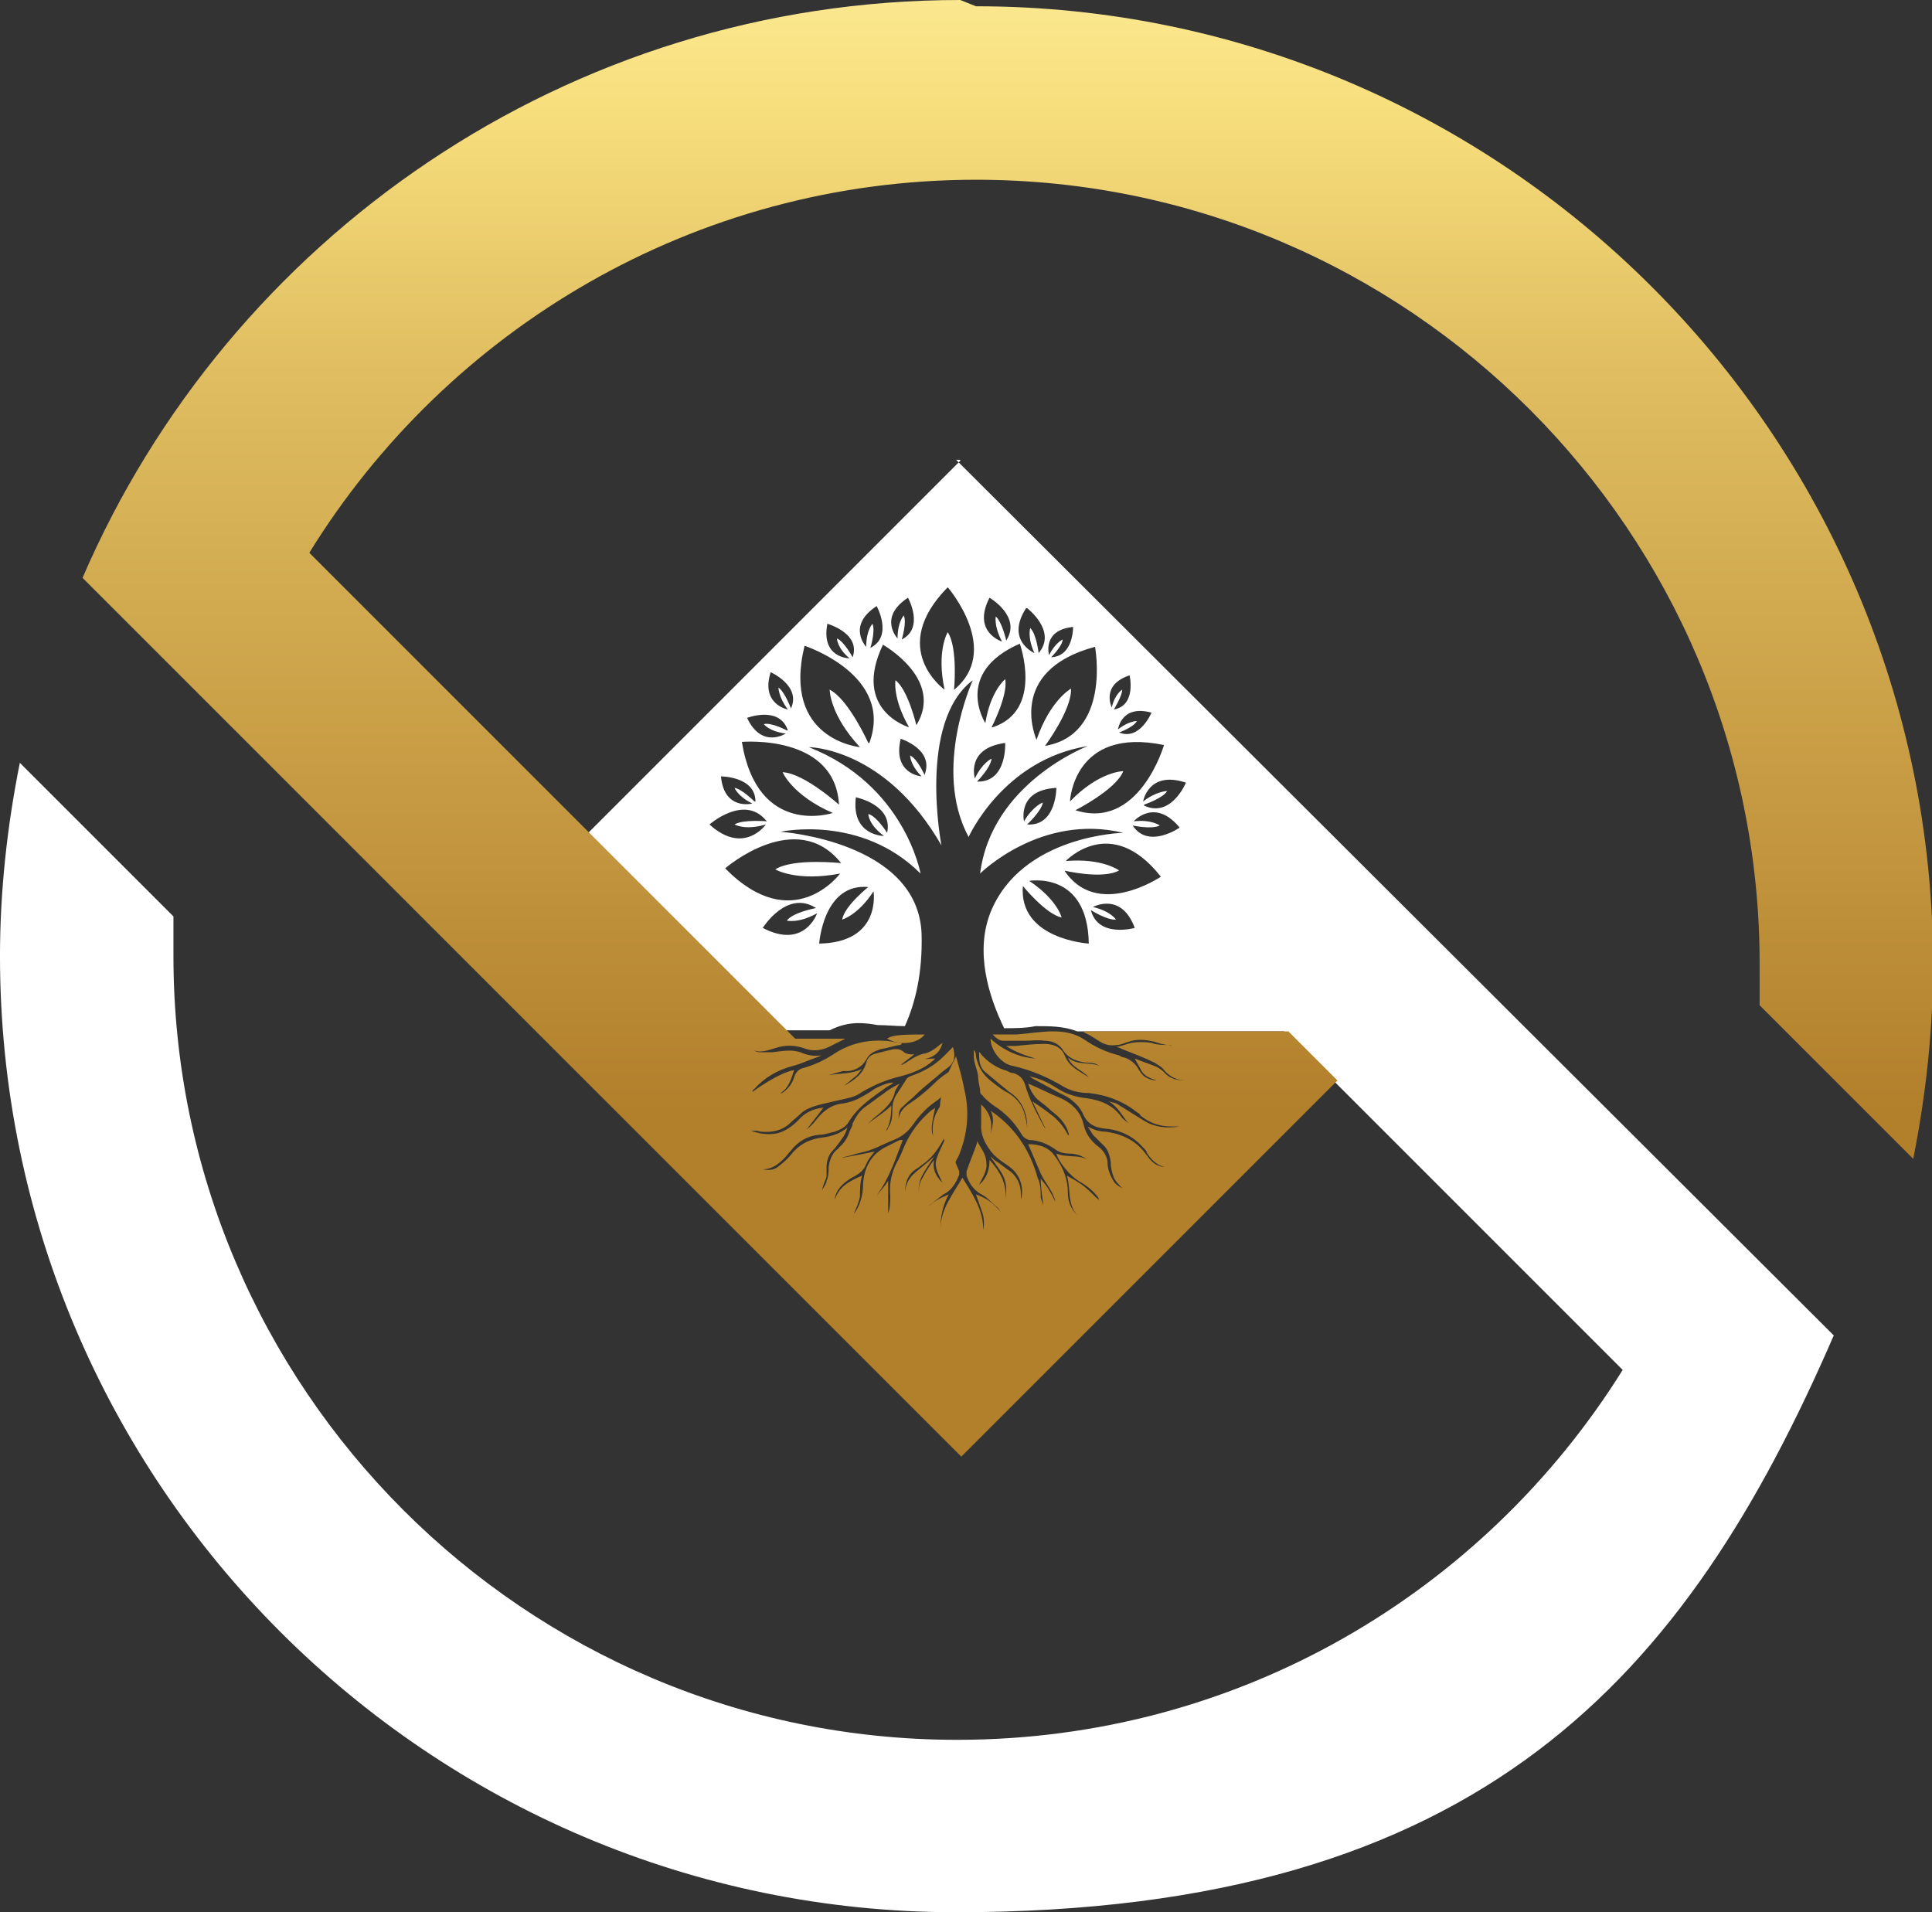 <?xml version="1.0" encoding="UTF-8"?>
<svg id="Layer_1" data-name="Layer 1" xmlns="http://www.w3.org/2000/svg" xmlns:xlink="http://www.w3.org/1999/xlink" version="1.1" viewBox="0 0 184.9 183">
  <rect x="0" y="0" width="184.9" height="183" fill="#333333" stroke="none"/>
  <defs>
    <style>
      .cls-1 {
        fill: url(#linear-gradient);
      }

      .cls-1, .cls-2, .cls-3, .cls-4 {
        stroke-width: 0px;
      }

      .cls-2 {
        fill: url(#linear-gradient-2);
      }

      .cls-3 {
        fill: url(#linear-gradient-3);
      }

      .cls-4 {
        fill: #fff;
      }
    </style>
    <linearGradient id="linear-gradient" x1="91.4" y1="691.7" x2="91.4" y2="452.2" gradientTransform="translate(0 -537.2)" gradientUnits="userSpaceOnUse">
      <stop offset="0" stop-color="#b27f2b"/>
      <stop offset=".2" stop-color="#b27f2b"/>
      <stop offset=".5" stop-color="#e0be61"/>
      <stop offset=".6" stop-color="#f7de7c"/>
      <stop offset=".7" stop-color="#fff3a5"/>
      <stop offset=".8" stop-color="#f7de7c"/>
      <stop offset="1" stop-color="#b27f2b"/>
    </linearGradient>
    <linearGradient id="linear-gradient-2" x1="96.4" y1="691.7" x2="96.4" y2="452.2" gradientTransform="translate(0 -537.2)" gradientUnits="userSpaceOnUse">
      <stop offset="0" stop-color="#b27f2b"/>
      <stop offset=".2" stop-color="#b27f2b"/>
      <stop offset=".5" stop-color="#e0be61"/>
      <stop offset=".6" stop-color="#f7de7c"/>
      <stop offset=".7" stop-color="#fff3a5"/>
      <stop offset=".8" stop-color="#f7de7c"/>
      <stop offset="1" stop-color="#b27f2b"/>
    </linearGradient>
    <linearGradient id="linear-gradient-3" x1="86.7" y1="691.7" x2="86.7" y2="452.2" gradientTransform="translate(0 -537.2)" gradientUnits="userSpaceOnUse">
      <stop offset="0" stop-color="#b27f2b"/>
      <stop offset=".2" stop-color="#b27f2b"/>
      <stop offset=".5" stop-color="#e0be61"/>
      <stop offset=".6" stop-color="#f7de7c"/>
      <stop offset=".7" stop-color="#fff3a5"/>
      <stop offset=".8" stop-color="#f7de7c"/>
      <stop offset="1" stop-color="#b27f2b"/>
    </linearGradient>
  </defs>
  <path class="cls-4" d="M91.9,44.1l-36,36-6.3,6.3,12.2,12.2h17.6c.4-.2.9-.4,1.3-.5,1.1-.3,2.2-.2,3.3,0,.9,0,1.7.1,2.6.1,1-2.2,1.7-5.1,1.6-8.8-.3-8.9-13.5-9.8-13.5-9.8,0,0,7.7-1.7,13.4,4,0,0-1.5-8.5-10.7-12.1,0,0,7.3,0,12.7,9.4,0,0-2.3-11.8,3-15.8,0,0-3.9,8.5-.4,15,0,0,3.3-7.4,11.4-8.7,0,0-9.2,3.5-10.3,12.2,0,0,5.8-5.8,13.7-3.9,0,0-9.7.2-12.7,7.6-1.5,3.8-.2,8,1.3,11.1,1,0,2,0,3-.2,1.4,0,2.7,0,4,.5h19.8l4.7,4.7,27.7,27.7c-13.3,21.3-36.8,35.4-63.7,35.4-41.4,0-75-33.7-75-75s0-2.5,0-3.8l-14.7-14.7c-1.2,6-1.9,12.2-1.9,18.5,0,50.5,41.1,91.5,91.5,91.5s69.9-22.7,84-55.2L91.5,44h.4ZM110.2,68.2s-1.1,2.7-3.1,1.9c0,0,1.4-.5,1.7-1.1,0,0-.8,0-1.8.8,0,0,.3-2.4,3.2-1.6h0ZM108.1,64.6s.7,2.9-1.5,3.3c0,0,.8-1.3.8-1.9,0,0-.7.4-1,1.7,0,0-1.1-2.2,1.8-3.1h-.1ZM102.7,59.9s.1,2.9-2.1,3c0,0,1.1-1.1,1.1-1.7,0,0-.7.3-1.3,1.5,0,0-.7-2.4,2.3-2.7h0ZM94.7,57.2s3.1,1.8,1.6,4.1c0,0-.4-1.8-1-2.3,0,0-.2.9.6,2.4,0,0-2.9-.9-1.2-4.2h0ZM86.9,57.2s1.6,2.9-.6,4c0,0,.5-1.6.2-2.3,0,0-.6.6-.6,2.2,0,0-1.9-2,1-3.9h0ZM83.9,58s1.6,2.9-.6,4c0,0,.5-1.6.2-2.3,0,0-.6.6-.6,2.2,0,0-1.9-2,1-3.9h0ZM79.2,59.7s3.2.9,2.4,3.2c0,0-.8-1.5-1.5-1.8,0,0,0,.9,1.2,1.9,0,0-2.8,0-2.1-3.4h0ZM73.7,64.3s3,1.3,2,3.5c0,0-.6-1.6-1.2-2,0,0,0,.9.9,2.1,0,0-2.7-.5-1.6-3.7h-.1ZM75.3,69.9s-1.5-.8-2.2-.6c0,0,.5.7,2.1.9,0,0-2.3,1.5-3.7-1.5,0,0,3.1-1.2,3.9,1.2h-.1ZM72.2,76.7s-1.2-1.2-1.9-1.3c0,0,.3.8,1.7,1.5,0,0-2.7.7-3-2.6,0,0,3.3,0,3.3,2.4h0ZM73.4,78.6s-2.3-.2-3.1.3c0,0,1,.6,3,0,0,0-2.1,3-5.4,0,0,0,3.3-2.9,5.4-.4h0ZM73,88.8s2.3-3.7,5.1-1.9c0,0-2.2.4-2.8,1.2,0,0,1.1.3,2.9-.7,0,0-1.2,3.5-5.2,1.4ZM83.2,84.8s-2.4,1.9-2.6,3.2c0,0,1.5-.4,3-2.7,0,0,.8,4.9-5.2,5,0,0,.4-5.9,4.8-5.4h0ZM80.5,82.6s-4.6-.5-6.3.6c0,0,2,1.2,6.2.4,0,0-4.5,6.1-11-.5,0,0,6.8-5.9,11.1-.5h0ZM81.9,76.3s3.6.7,3,3.4c0,0-1-1.6-1.8-1.8,0,0,0,1,1.5,2.1,0,0-3.1,0-2.7-3.6h0ZM80.4,77.1s-3.4-3.1-5.5-3.2c0,0,.9,2.2,4.8,3.9,0,0-7.2,2.4-8.7-6.8,0,0,9-.8,9.3,6.1h0ZM83.1,71.1s-1.9-4.2-3.7-5.1c0,0,0,2.4,2.9,5.5,0,0-7.5-.7-5.3-9.7,0,0,8.6,2.8,6.2,9.3h0ZM84.5,61.7s5.9,3.3,3.2,7.7c0,0-.8-3.4-2-4.3,0,0-.3,1.7,1.3,4.5,0,0-5.5-1.6-2.5-7.9h0ZM88.5,74.2s-.7-1.6-1.4-1.9c0,0,0,.9,1.1,2,0,0-2.8-.2-2-3.6,0,0,3.2,1,2.3,3.4h0ZM91.3,66.1s.4-4.1-.6-5.6c0,0-1.1,1.8-.3,5.5,0,0-5.5-3.9.3-9.8,0,0,5.3,6.1.5,9.9h0ZM93.5,74.8s1.3-1.3,1.4-2.2c0,0-.9.4-1.6,1.9,0,0-.9-2.9,2.9-3.4,0,0,.2,3.7-2.6,3.7h0ZM94.9,69.6s1.6-3.1,1.3-4.6c0,0-1.4,1.1-1.9,4.2,0,0-3.1-4.8,3.3-7.6,0,0,2.3,6.4-2.6,8h-.1ZM98.3,58.2s2.9,2.2,1.1,4.3c0,0-.2-1.8-.8-2.4,0,0-.3.9.4,2.4,0,0-2.8-1.2-.8-4.3h.1ZM100,71.4s2.6-3.5,2.5-5.5c0,0-2,1.1-3.3,4.9,0,0-3-6.6,5.6-8.9,0,0,1.6,8.5-4.9,9.5h0ZM98.3,78.9s1.4-1.3,1.5-2.1c0,0-.9.3-1.8,1.8,0,0-.7-3,3.1-3.2,0,0,0,3.7-2.8,3.5h0ZM102.8,77.6s4-2,4.7-3.8c0,0-2.3,0-5.1,2.9,0,0,.3-7.2,9-5.4,0,0-2.4,8.3-8.6,6.2h0ZM97.9,84.8s2.2,2.7,3.7,3c0,0-.4-1.7-3.1-3.5,0,0,5.6-1,5.7,6,0,0-6.8-.4-6.3-5.6h0ZM104.4,87.1s1.6,1,2.4.9c0,0-.5-.8-2.2-1.2,0,0,2.7-1.5,4,2,0,0-3.5,1-4.2-1.7h0ZM101.8,83.3s3.7.9,5.3,0c0,0-1.6-1.2-5.1-.9,0,0,4.3-4.6,9.1,1.5,0,0-6.2,4.2-9.3-.7h0ZM108.4,79s1.8.4,2.6,0c0,0-.8-.6-2.5-.4,0,0,2-2.3,4.4.6,0,0-3,2.1-4.5-.2ZM109.5,77s1.8-.6,2.2-1.3c0,0-1,0-2.3,1,0,0,.5-3,4.1-1.8,0,0-1.4,3.4-4,2.2h0Z"/>
  <g>
    <path class="cls-1" d="M91.4,111.5h0c0-.4.3-.7.4-1,.8-2,1-4.1.5-6.2-.2-1.1-.5-2.1-.8-3.2h0c-2.2,4.1-1.9,6.8-.2,10.4Z"/>
    <path class="cls-2" d="M91.9,0C54.3,0,21.9,22.8,7.9,55.3l4.4,4.4h0l79.7,79.7,36-36-4.7-4.7h-19.7c.3.2.6.3.9.5.3.2.5.3.8.5.5.3,1,.4,1.6.3.4,0,.7-.2,1.1-.3.8-.3,1.7-.2,2.5,0,.6.2,1.3.4,1.9.3-.2,0-.4.1-.6,0-.5,0-1.1,0-1.6-.2-.7-.1-1.3-.1-1.9,0-.5.1-.9.3-1.5.4.2,0,.4.1.6.2,1,.4,2.1.8,3.1,1.3.3.2.7.4.9.7.6.7,1.3,1,2.1,1h.3c-.9,0-1.7,0-2.4-.8-.2-.2-.5-.4-.7-.5-.7-.3-1.4-.5-2.1-.8h0c.2.4.4.7.6,1.1.3.6.9.8,1.5,1-.4,0-1.1-.2-1.4-.6-.1-.1-.2-.3-.3-.4-.3-.6-.8-1-1.4-1.2-.2,0-.3-.1-.5-.2-1.2-.3-2.3-.8-3.3-1.5-.9-.6-1.9-.8-3-.8s-2.3.2-3.5.3h-2.3c.3.3.6.6,1,.6h2c.7,0,1.3-.1,2,0,.7,0,1.4.3,1.8,1,.5.7,1.3,1,2.2,1.1.4,0,.8,0,1.2.3-.9-.4-2.1,0-3-.8.4,1,1.4,1.2,2,1.9-.9-.6-1.9-1-2.3-2.1-.4-.9-1.2-1.1-2-1.1s-1.8.1-2.7.2h-.9c.9.6,1.8.9,2.8,1.2-1.6-.1-3.1-.8-4.3-1.9,0,1.1,1,2.4,2.1,2.6,1.8.4,3.4,1.1,4.9,2,.7.4,1.5.6,2.4.6,1.8.2,3.3.8,4.7,1.9.1,0,.2.2.3.3.9.7,1.8,1,2.9,1h.8c-1.2.2-2.4.1-3.5-.6-.8-.5-1.6-1-2.4-1.5-.3-.2-.6-.2-.9-.3.9.5,1.3,1.4,1.9,2.1-.2-.2-.4-.3-.6-.5-.8-1.2-2-1.7-3.4-1.9-1-.1-2-.4-2.9-1-.8-.5-1.6-.9-2.6-1.1,0,0,.2.1.3.2.9.5,1.7.9,2.6,1.4.4.2.9.4,1.3.8.4.3.7.7.9,1.1.4,1,1.1,1.4,2.1,1.5,1.3.1,2.5.6,3.4,1.5s.5.6.7.9c.4.6.9,1.1,1.7,1.3h.2c-.6,0-1.1-.2-1.5-.6s-.3-.4-.5-.6c-.9-1.3-2.3-2-3.9-2.2-.6,0-1.2-.2-1.7-.5h0c.2.3.3.5.5.8l.9.9c.5.4.7,1,.8,1.7,0,.5.1,1,.3,1.5.2.4.5.7.8,1-.4-.2-.7-.4-.9-.8-.3-.5-.5-1.1-.5-1.6s-.3-1.1-.8-1.5c-.8-.6-1.3-1.3-1.5-2.2-.3-1.3-1.2-2.1-2.4-2.6-1-.4-1.9-.9-2.9-1.3.2.6.5,1.2,1,1.6.4.3.8.6,1.2,1,.8.6,1.5,1.3,1.7,2.3h0c0,.1,0,0-.1,0-.4-.8-1-1.5-1.7-2-.5-.4-1.1-.8-1.7-1.2.5,1,.9,1.9,1.4,2.9h0c0-.2-.2-.3-.3-.5-.7-1.3-1.4-2.6-1.8-4-.2-.6-.5-.9-1.1-1.1-.2,0-.4-.1-.6-.2-1-.3-1.8-.8-2.5-1.6,0,0-.1-.2-.2-.2,0,.7,0,1.4.6,1.9s1.2,1,1.8,1.5c.2.1.3.3.5.4,1.1.7,1.6,1.8,1.7,3v.8-.3c0-.4-.1-.8-.2-1.2-.2-1-.8-1.7-1.6-2.2-.6-.3-1.1-.7-1.6-1.1-.8-.6-1.3-1.4-1.5-2.4,0-.2,0-.4-.2-.6h0v.6c0,.6.3,1.2.4,1.8,0,.4.1.9.2,1.4,0,.2,0,.4.2.5.3.4.7.7,1.1,1,1.1.7,2,1.6,2.7,2.8.2.3.4.4.7.5.9,0,1.8.4,2.5.9.4.3.9.4,1.4.4s1.2.2,1.7.6c-.6-.4-1.4-.3-2.1-.4-.3,0-.6-.1-.9-.2.2.8,1.3,2.1,2.1,2.6.7.4,1.4.9,1.9,1.6,0,0,.1.2.1.3,0-.1-.2-.2-.3-.3-.4-.4-.8-.8-1.2-1.1-.5-.4-1.1-.7-1.6-1,.4,1.2,0,2.7,1,3.8-.6-.6-.9-1.3-.9-2.1,0-1.3-.4-2.4-1.2-3.5-.6-.9-1.5-1.2-2.6-1.2.4.9.8,1.9,1.2,2.8.4.9,1.2,1.7,1.4,2.7-.2-.4-.4-.8-.6-1.1-.2-.4-.5-.7-.8-1.1,0,1,.2,2,.3,2.9h0c0-.4-.2-.7-.3-1.1,0-.6,0-1.3-.3-1.9-.7-2.5-2-4.6-4.2-6.2,0,0-.2-.1-.3-.2h0c.4.7.2,1.5,0,2.2.2-1,0-2-.9-2.8v1.8c-.1,1.2.5,2.2,1.2,3,.3.3.7.6,1,.8s.6.4.9.7c.7.7,1,1.8.7,2.8v-.5c0-.9-.3-1.6-1-2.2-.5-.3-.9-.7-1.4-1-.2-.1-.3-.3-.5-.4,0,0,.1.2.2.3.2.3.5.7.7,1,.6.9.7,1.6.5,2.8.2-1.5-.5-2.7-1.5-3.8,0,1-.3,1.8-1,2.4.3-.7.8-1.3.7-2.1,0-.8-.5-1.4-.9-2.1v.2c-.3.9-.7,1.8-1,2.7v.4c.3.9.8,1.5,1.6,1.9.5.3.9.8,1.4,1.2.1.1.2.3.3.4-.8-.9-1.3-1.3-2.4-1.7.2.6.4,1.1.6,1.7.2.6.2,1.2.1,1.7,0-1.9-1-3.4-2-5-.9,1.6-2.1,3-2.1,5,0-1.2.2-2.3.8-3.4-.9.4-1.8.8-2.3,1.6h0c.2-.2.3-.4.5-.6.4-.3.9-.7,1.3-1,.8-.4,1.2-1.1,1.5-1.9v-.3c-.4-1-.9-2.1-1.3-3.2-.3.7-.7,1.4-.9,2.1-.2.8.3,1.5.6,2.2-.6-.6-1-1.3-.8-2.2h0c-.4.5-.8,1.1-1.1,1.7-.4.6-.4,1.3-.4,2,0-.7,0-1.5.3-2.1s.8-1.3,1.2-1.9c-.6.5-1.2,1-1.8,1.5-.7.6-1,1.3-1,2.2s0,.3,0,.4c0-1.2,0-2.3,1.2-3,0,0,.3-.2.4-.3.9-.6,1.5-1.4,2-2.3.3-.5.3-1,.3-1.6,0-.8,0-1.6,0-2.4-.9,1-1.4,2.1-1.2,3.5-.2-.5-.2-.9.2-2.7,0,0-.2.2-.3.2-1.2,1-2.1,2.2-2.7,3.6-.2.5-.4,1-.7,1.5-.5,1-.7,2-.6,3.1,0,.6,0,1.2-.2,1.7v-3.1h0c-.3.5-1.1,1.4-1.1,1.4,1.2-1.6,1.8-3.5,2.5-5.3h-.3c-.4.2-.8.4-1.2.6-1.5.7-2.2,2-2.3,3.6,0,1.1-.3,2.1-.9,2.9.2-.5.5-1.1.6-1.7,0-.6,0-1.3.2-2-1.1.5-2.2,1-2.6,2.3,0-.5.3-1,.7-1.4.4-.4.9-.7,1.3-.9.5-.3.8-.6,1-1.1s.6-.9.8-1.2c-.9.2-3.1.6-3.1.6,0,0,.2-.1.3-.1.5-.1,1-.3,1.5-.4,1.1-.2,2.1-.8,3.1-1.2.8-.3,1.4-.8,1.9-1.5.6-.9,1.4-1.7,2.3-2.3.8-.6,1.3-1.3,1.4-2.3,0-.2,0-.4,0-.6h0c-.5.3-1.1.7-1.6,1.2s-1.4,1.3-2.3,1.9c-.6.4-1.1.8-1.2,1.6,0-.5,0-.9.4-1.2.4-.4.8-.7,1.1-1,.5-.5,1.1-1,1.7-1.5.4-.3.8-.7,1.2-1,.9-.6,1.1-1.1.8-2.2-.3.3-.6.6-.9.9-.9.9-2,1.5-3.2,1.9,0,0-.2.1-.3.2-.4.6-.7,1.1-1.1,1.7-.2.4-.3.8-.3,1.2,0,.6,0,1.3-.4,1.8,0,0,0,.2-.2.3.4-.7.5-1.5.5-2.4-.7.7-1.6,1.2-2.3,1.8.3-.3.6-.6,1-.9.7-.6,1.3-1.1,1.6-2,0-.3.3-.7.5-1-.6.3-1.1.6-1.6,1-.6.4-1.2.9-1.8,1.3-.5.4-.8.9-1.1,1.5,0,.3-.2.5-.3.8-.2.6-.5,1.1-1,1.5,0,.1-.2.2-.3.3-.4.4-.6.9-.7,1.6,0,.4,0,.9-.2,1.3,0,.3-.3.6-.4.9,0-.4.3-.9.4-1.3v-.9c0-.6.2-1.2.6-1.6.4-.4.7-.9,1-1.3.2-.3.3-.6.4-.9-.8.7-1.8.9-2.7,1-1.1.2-2,.7-2.7,1.6-.4.5-.9.9-1.3,1.2s-.9.3-1.4.2c.9,0,1.5-.5,2.1-1.1.2-.2.4-.5.6-.7.7-.9,1.6-1.4,2.7-1.5.5,0,1-.2,1.5-.3.5-.2,1-.4,1.3-.9.9-1.5,2.3-2.4,3.7-3.4.2-.1.4-.2.6-.4-.6,0-1.2.3-1.8.6-.4.3-.9.6-1.3.8-.5.3-1.1.5-1.7.6-1.2.1-2,.8-2.7,1.7-.2.3-.8.8-.8.8.5-.7,1.1-1.4,1.6-2.1-1,.1-1.8.5-2.4,1.2-.6.6-1.4,1.2-2.3,1.3-.7.1-1.5,0-2.2-.3.3,0,.6,0,.9.1,1.1.1,2.1-.1,2.9-.9.3-.3.6-.5.9-.8.5-.5,1.2-.7,1.9-.9.9-.2,1.7-.4,2.6-.6.5-.1,1-.3,1.4-.6,1.2-.7,2.4-1.2,3.7-1.5,1.1-.3,2.2-.7,3.1-1.5,0,0,0,0,.2-.2-.7,0-1.3.1-1.9.2h.2c.3,0,.6-.1.9-.2.8-.2,1.3-.7,1.5-1.5-.3.2-.5.4-.8.6-.3.2-.5.3-.8.4-.7.1-1.3.5-1.9.9-.2.1-.3.2-.5.2.4-.3.8-.6,1.3-1h-.3c-.3,0-.6-.1-.8-.3-.4-.3-.9-.2-1.3-.1-.4.1-.8.2-1.2.3-.5.1-.9.4-1,.9-.3,1.1-1.2,1.7-2.1,2.2.2-.2.4-.3.6-.5s.4-.3.6-.5.3-.4.5-.6c-1,.5-2.2.4-3.2.6,0,0,.9-.3,1.4-.4h.5c.7-.1,1.3-.4,1.7-1.1.3-.6.8-.8,1.4-1,.6-.1,1.2-.3,1.8-.4,0,0,.2,0,.2-.2-.6,0-1.1-.2-1.7-.2-1.7-.1-3.3.3-4.7,1.2-.9.6-1.9,1.1-3,1.4-.5.1-.8.5-.9.9-.2.6-.5,1-1,1.4,0,0-.3.2-.3.1.8-.5,1-1.3,1.3-2.2-1.6.3-4,2.1-4,2.1,0,0,0-.2.2-.3,1-1.1,2.2-1.8,3.7-2.2.8-.2,1.6-.6,2.5-.9,0,0,0,0,.2-.1-.7.1-1.3,0-2-.3-.9-.3-1.8-.1-2.7,0h-1.2c-.2,0-.4-.1-.6-.2.7.3,1.4,0,2.1-.2.9-.3,1.8-.3,2.7,0,1,.4,1.9.2,2.8-.3.4-.2.8-.4,1.2-.6h-4.8l-18.6-18.6-27.9-27.9c13.2-21.4,36.9-35.7,63.8-35.7,41.4,0,75,33.7,75,75s0,2.6,0,4l14.7,14.7c1.2-6,1.9-12.3,1.9-18.7C184.9,41.6,143.8.6,93.4.6h0l-1.5-.6Z"/>
    <path class="cls-3" d="M88.5,99c-1.7,0-3.1,0-3.6.4,1.2.7,2.9.5,3.6-.4Z"/>
  </g>
</svg>